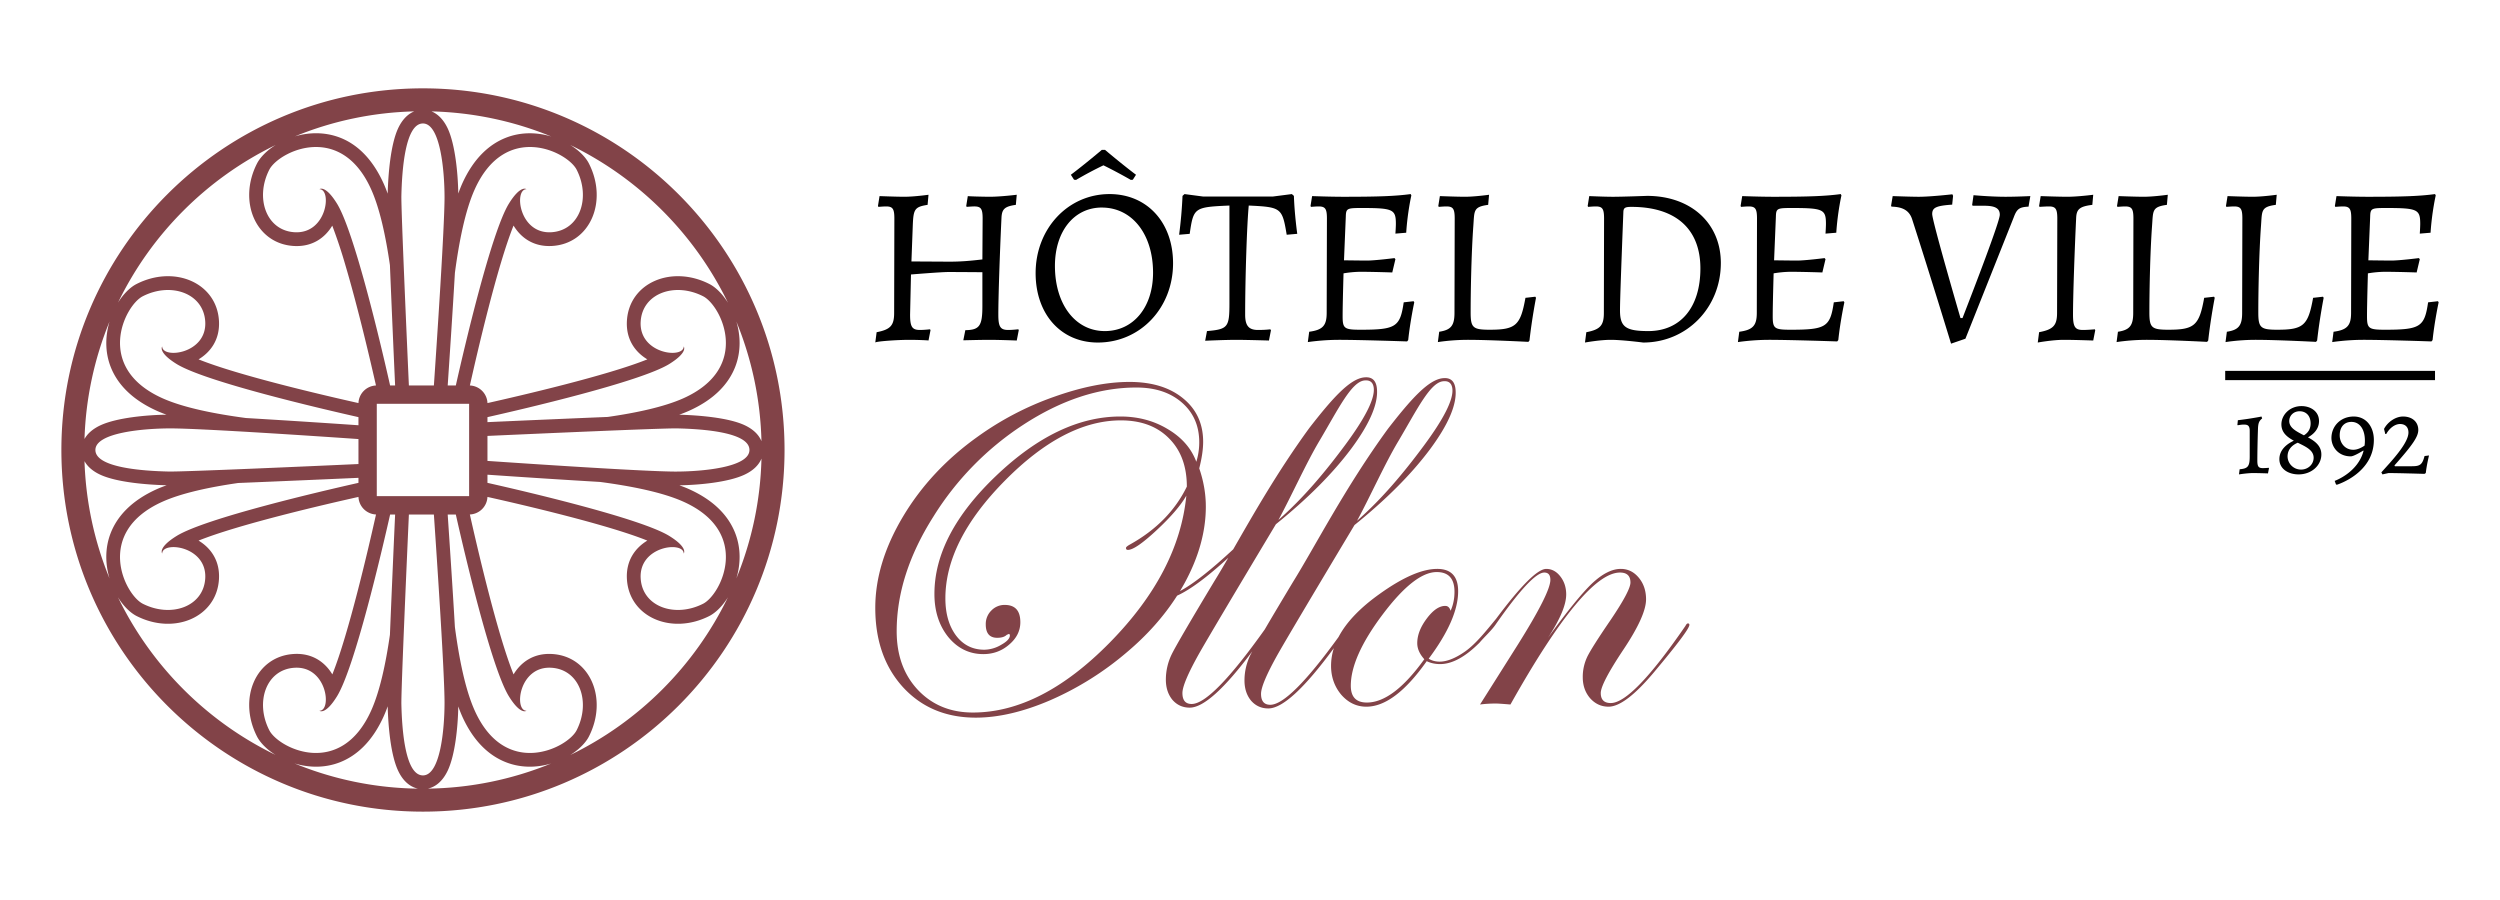 <svg xmlns="http://www.w3.org/2000/svg" width="125mm" height="45mm" viewBox="0 0 125 45">
	<path id="logo-icon" fill-rule="evenodd" clip-rule="evenodd" fill="#824348" d="M33.822 75.073c-9.978 0-18.078 8.102-18.078 18.082s8.1 18.083 18.078 18.083c9.979 0 18.08-8.103 18.08-18.083 0-9.98-8.101-18.082-18.08-18.082zm6.42 33.755c-.69.208-1.494.246-2.274-.062-.808-.318-1.61-1.004-2.197-2.325a6.737 6.737 0 0 1-.182-.464c-.016.995-.154 2.414-.526 3.205-.244.517-.596.818-.995.905a16.829 16.829 0 0 0 6.174-1.26zm-6.67 1.26c-.4-.086-.749-.384-.987-.888-.376-.79-.499-2.228-.526-3.228a6.067 6.067 0 0 1-.186.47c-.587 1.32-1.39 2.007-2.195 2.325-.78.307-1.586.269-2.276.061a16.813 16.813 0 0 0 6.17 1.26zm.797-13.706c.141 2.057.533 7.9.533 9.42-.002 1.299-.206 3.624-1.08 3.624-.883 0-1.048-2.25-1.078-3.56-.015-.71.276-7.273.375-9.484zm14.703 4.137a3.1 3.1 0 0 1-.1.152c-.263.383-.569.65-.823.782-1.892.967-4.014.065-4.128-1.836-.056-.94.423-1.571 1.02-1.931-2.004-.81-6.327-1.812-7.993-2.184a.92.92 0 0 1-.88.878c.373 1.667 1.375 5.99 2.185 7.996.359-.598.991-1.077 1.93-1.02 1.9.113 2.802 2.236 1.836 4.128-.13.255-.4.56-.782.824-.049.034-.1.067-.15.099a17.03 17.03 0 0 0 7.885-7.888zm-22.614 7.886a2.101 2.101 0 0 1-.149-.097c-.384-.264-.652-.57-.782-.824-.968-1.892-.067-4.015 1.836-4.129.939-.056 1.571.423 1.929 1.021.809-2.005 1.812-6.329 2.184-7.996a.918.918 0 0 1-.878-.878c-1.668.372-5.99 1.375-7.995 2.184.598.36 1.076.992 1.02 1.931-.114 1.901-2.236 2.803-4.126 1.836-.256-.132-.56-.4-.825-.782-.033-.05-.067-.1-.098-.15a17.019 17.019 0 0 0 7.884 7.884zm5.973-12.023h-.25c-.407 1.8-1.771 7.665-2.66 9.096-.589.952-.874.716-.874.716.636-.004.377-2.248-1.245-2.15-1.418.083-1.985 1.713-1.262 3.125.458.9 3.569 2.447 5.104-1.008.425-.954.721-2.329.927-3.765.089-2.168.202-4.76.26-6.014zm3.035 0h-.406c.079 1.183.238 3.528.36 5.627.209 1.574.517 3.113.98 4.152 1.537 3.455 4.646 1.908 5.107 1.008.72-1.412.155-3.042-1.265-3.125-1.62-.098-1.879 2.146-1.243 2.15 0 0-.285.236-.876-.716-.889-1.43-2.252-7.295-2.657-9.096zm-4.868-1.834c-1.256.056-3.846.17-6.016.258-1.436.208-2.81.502-3.764.927-3.452 1.536-1.908 4.647-1.008 5.108 1.413.72 3.042.155 3.127-1.265.097-1.623-2.148-1.88-2.152-1.243 0 0-.234-.286.716-.876 1.432-.89 7.296-2.253 9.097-2.658zm6.45-.157v.408c1.801.405 7.665 1.769 9.096 2.658.951.59.717.876.717.876-.006-.636-2.25-.38-2.152 1.243.083 1.42 1.715 1.985 3.125 1.265.9-.461 2.446-3.572-1.006-5.108-1.04-.463-2.58-.771-4.153-.98a592.357 592.357 0 0 1-5.627-.362zm13.7-.804c-.132.323-.42.607-.863.81-.806.373-2.246.509-3.241.525.162.058.318.117.462.182 1.32.587 2.007 1.39 2.325 2.197.307.78.27 1.586.062 2.277a16.83 16.83 0 0 0 1.255-5.991zm-33.848.126a16.866 16.866 0 0 0 1.252 5.865c-.206-.69-.246-1.496.061-2.277.318-.807 1.006-1.61 2.325-2.197.148-.065.305-.126.47-.184-1-.027-2.484-.148-3.304-.522-.385-.175-.654-.412-.804-.685zm14.614-2.867v4.618h4.617v-4.618zm-.916 1.763c-2.06-.143-7.9-.535-9.42-.533-1.3.002-3.733.204-3.733 1.079 0 .883 2.358 1.05 3.67 1.078.71.017 7.272-.274 9.483-.375zm6.45 1.093c2.058.141 7.9.533 9.419.533 1.299-.002 3.68-.206 3.68-1.08 0-.884-2.305-1.05-3.615-1.079-.71-.016-7.273.277-9.484.376zm12.445-6.97c.207.69.245 1.496-.062 2.278-.318.806-1.004 1.608-2.325 2.195a7.236 7.236 0 0 1-.468.186c1 .028 2.46.149 3.265.523.433.202.715.48.845.802a16.838 16.838 0 0 0-1.255-5.984zm-31.341.002a16.857 16.857 0 0 0-1.252 5.872c.152-.275.426-.517.822-.696.82-.37 2.283-.506 3.28-.52a6.252 6.252 0 0 1-.464-.184c-1.319-.588-2.007-1.39-2.325-2.196-.307-.78-.267-1.586-.061-2.276zm12.446 4.779c-1.801-.407-7.665-1.77-9.097-2.66-.95-.59-.716-.874-.716-.874.004.636 2.25.377 2.152-1.245-.085-1.42-1.714-1.986-3.127-1.263-.9.46-2.444 3.57 1.008 5.106 1.039.462 2.578.771 4.153.98 2.097.124 4.444.28 5.627.362zm6.45.25c1.254-.057 3.844-.17 6.014-.26 1.436-.205 2.81-.502 3.766-.926 3.452-1.536 1.906-4.645 1.006-5.106-1.41-.723-3.042-.157-3.125 1.263-.097 1.622 2.146 1.88 2.152 1.245 0 0 .234.283-.717.874-1.431.89-7.295 2.253-9.096 2.66zm4.137-13.86c.052.032.103.065.152.1.383.263.652.568.782.825.966 1.892.065 4.013-1.835 4.126-.94.056-1.572-.422-1.931-1.02-.81 2.005-1.812 6.329-2.184 7.996a.92.92 0 0 1 .88.88c1.665-.374 5.988-1.377 7.993-2.186-.598-.358-1.077-.99-1.021-1.932.114-1.9 2.236-2.802 4.128-1.833.254.13.56.397.823.782.035.047.067.098.1.15a17.034 17.034 0 0 0-7.887-7.888zm-14.726.002a17.01 17.01 0 0 0-7.885 7.886c.031-.052.065-.103.098-.15.266-.385.569-.652.825-.782 1.89-.969 4.012-.067 4.126 1.834.056.94-.422 1.573-1.02 1.931 2.005.81 6.327 1.812 7.995 2.186a.918.918 0 0 1 .876-.88c-.275-1.217-.89-3.853-1.523-5.994a25.78 25.78 0 0 0-.663-1.997c-.358.596-.988 1.072-1.925 1.016-1.903-.114-2.804-2.235-1.836-4.127.141-.276.446-.612.882-.892l.05-.031zm5.972 12.025c-.058-1.255-.171-3.846-.26-6.016-.206-1.436-.502-2.811-.927-3.765-.691-1.558-1.705-2.1-2.651-2.14-1.151-.05-2.2.638-2.453 1.132-.723 1.412-.156 3.042 1.262 3.127 1.622.096 1.88-2.148 1.245-2.152 0 0 .285-.235.874.716.323.52.708 1.626 1.088 2.908.666 2.25 1.313 5.041 1.571 6.19zm1.938 0c.141-2.06.533-7.902.533-9.422-.002-1.299-.206-3.678-1.08-3.678-.883 0-1.048 2.303-1.078 3.613-.015.712.276 7.276.375 9.487zm1.097 0c.405-1.803 1.768-7.666 2.657-9.098.59-.95.876-.716.876-.716-.636.004-.377 2.248 1.243 2.152 1.42-.085 1.985-1.715 1.265-3.127-.461-.9-3.57-2.445-5.107 1.008-.463 1.039-.771 2.58-.98 4.152-.122 2.099-.281 4.446-.36 5.63zm-2.081-13.704a16.786 16.786 0 0 0-5.966 1.25 3.674 3.674 0 0 1 1.204-.155c1.146.05 2.41.66 3.25 2.548.065.148.128.305.186.47.027-1 .148-2.463.522-3.267.202-.432.482-.715.804-.846zm.867 0c.323.132.609.421.815.866.37.804.506 2.246.522 3.241.058-.163.119-.318.182-.464.587-1.32 1.39-2.008 2.197-2.325.78-.308 1.586-.268 2.276-.062a16.863 16.863 0 0 0-5.992-1.256z"  transform="translate(-12.675 -70.656)"/>
	<path id="text-hotel-de-ville" fill="#000000" d="M67.768 78.148s-.82.696-1.55 1.246l.158.247.101.011a18.305 18.305 0 0 1 1.37-.73c.303.147.842.427 1.37.73l.1-.01.158-.248c-.73-.55-1.55-1.246-1.55-1.246zm.382 2.212c-2.077 0-3.694 1.73-3.694 3.953 0 2.055 1.269 3.47 3.11 3.47 2.123 0 3.762-1.73 3.762-3.964 0-2.044-1.303-3.459-3.178-3.459zm3.751 0-.1.09a22.402 22.402 0 0 1-.17 1.943l.529-.045c.19-1.314.224-1.337 1.987-1.415v4.896c0 1.19-.079 1.291-1.123 1.381l-.09.483s.988-.045 1.538-.045c.528 0 1.651.034 1.651.034l.1-.516-.033-.045s-.224.033-.617.033c-.46 0-.64-.213-.64-.764 0-1.819.09-4.559.18-5.457 1.628.078 1.673.112 1.897 1.46l.528-.046s-.135-.943-.168-1.897l-.102-.09-.954.123h-3.481zm11.308 0c-.742.101-1.584.135-3.369.135-.674 0-1.56-.034-1.56-.034l-.079.494.023.045s.246-.022.381-.022c.337 0 .416.123.416.606l-.012 4.717c0 .64-.202.853-.875.943l-.068.517s.708-.113 1.56-.113c1.068 0 3.403.08 3.403.08l.056-.068c.101-.955.303-1.887.303-1.887l-.033-.056-.495.056c-.18 1.235-.393 1.37-2.167 1.37-.808 0-.887-.067-.887-.674 0-.37.012-.932.045-2.145.191-.033.528-.078.865-.078.606 0 1.572.033 1.572.033l.157-.662-.045-.056s-.966.123-1.37.123c-.337 0-.91-.011-1.156-.011l.09-2.179c.011-.415.056-.438.786-.438 1.583 0 1.718.068 1.718.798 0 .157-.023.483-.023.483l.54-.045c.066-1.033.257-1.864.257-1.864zm21.504 0c-.74.101-1.583.135-3.368.135-.674 0-1.56-.034-1.56-.034l-.08.494.023.045s.247-.022.382-.022c.337 0 .415.123.415.606l-.01 4.717c0 .64-.203.853-.877.943l-.067.517s.707-.113 1.56-.113c1.067 0 3.403.08 3.403.08l.056-.068c.1-.955.303-1.887.303-1.887l-.034-.056-.494.056c-.18 1.235-.393 1.37-2.167 1.37-.808 0-.887-.067-.887-.674 0-.37.012-.932.045-2.145.191-.033.528-.078.865-.078.606 0 1.572.033 1.572.033l.157-.662-.045-.056s-.966.123-1.37.123c-.337 0-.91-.011-1.156-.011l.09-2.179c.01-.415.056-.438.785-.438 1.584 0 1.718.068 1.718.798 0 .157-.022.483-.022.483l.539-.045c.067-1.033.258-1.864.258-1.864zm29.715 0c-.741.101-1.584.135-3.369.135-.673 0-1.56-.034-1.56-.034l-.08.494.023.045s.247-.022.382-.022c.337 0 .415.123.415.606l-.01 4.717c0 .64-.203.853-.877.943l-.067.517s.707-.113 1.56-.113c1.067 0 3.403.08 3.403.08l.056-.068c.101-.955.303-1.887.303-1.887l-.034-.056-.493.056c-.18 1.235-.393 1.37-2.168 1.37-.808 0-.887-.067-.887-.674 0-.37.012-.932.045-2.145.191-.033.528-.078.865-.078.606 0 1.572.033 1.572.033l.157-.662-.045-.056s-.965.123-1.37.123c-.336 0-.91-.011-1.156-.011l.09-2.179c.01-.415.056-.438.786-.438 1.583 0 1.717.068 1.717.798 0 .157-.022.483-.022.483l.539-.045c.067-1.033.258-1.864.258-1.864zm-24.133.011s-1.089.124-1.684.124c-.382 0-1.302-.034-1.302-.034l-.08.483.023.045c.584.011.899.213 1.033.64.944 2.931 1.943 6.21 1.943 6.21l.718-.247 2.414-6.064c.158-.427.281-.517.742-.54l.09-.527s-.697.034-1.236.034c-.74 0-1.605-.079-1.605-.079l-.068.483.023.045h.584c.55 0 .775.135.775.45 0 .336-1.28 3.66-1.864 5.165h-.102s-1.414-4.84-1.414-5.2c0-.325.202-.415.999-.471l.045-.438zm-51.195.023s-.719.1-1.202.1c-.426 0-1.246-.033-1.246-.033l-.079.494.023.045s.247-.022.382-.022c.336 0 .415.123.415.606l-.011 4.717c0 .629-.18.831-.876.966l-.067.516c.022-.056 1.055-.135 1.706-.135.393 0 .955.023.955.034l.1-.516-.022-.045s-.28.033-.505.033c-.393 0-.494-.157-.494-.764l.045-2.01s1.505-.123 1.864-.123c.516 0 1.706.01 1.706.01v1.697c0 .988-.145 1.19-.853 1.201l-.101.506s.898-.023 1.291-.023c.494 0 1.381.034 1.381.034l.101-.517-.022-.045s-.28.034-.505.034c-.393 0-.495-.157-.495-.764 0-.932.08-3.211.158-4.851.022-.427.157-.562.718-.64l.045-.505s-.808.1-1.347.1c-.36 0-1.1-.022-1.1-.033l-.079.494.023.045s.246-.022.381-.022c.337 0 .416.123.416.606l-.012 2.044c-.662.078-1.1.112-1.662.112l-1.886-.011.068-1.82c.033-.785.09-.91.74-1.01zm28.028 0s-.719.1-1.201.1c-.427 0-1.258-.033-1.258-.033l-.079.494.023.045s.247-.022.382-.022c.336 0 .415.123.415.606l-.011 4.717c0 .64-.18.853-.764.943l-.067.517s.662-.113 1.504-.113c1.068 0 3.021.102 3.021.102l.056-.068c.124-1.112.326-2.134.326-2.134l-.034-.056-.494.056c-.247 1.382-.483 1.595-1.785 1.595-.842 0-.955-.1-.955-.865 0-1.022.034-2.93.135-4.334.056-.753-.011-.944.741-1.045zm30.208 0s-.775.1-1.291.1c-.46 0-1.336-.033-1.336-.033l-.079.494.023.045s.303-.022.471-.022c.337 0 .416.134.416.606l-.012 4.717c0 .629-.19.83-.898.965l-.067.517s.73-.135 1.302-.135c.528 0 1.471.034 1.471.034l.101-.516-.022-.045s-.326.033-.595.033c-.393 0-.495-.157-.495-.764 0-.932.08-3.223.158-4.85.022-.428.18-.563.808-.641zm3.729 0s-.719.1-1.202.1c-.426 0-1.257-.033-1.257-.033l-.08.494.023.045s.248-.022.382-.022c.337 0 .415.123.415.606l-.01 4.717c0 .64-.18.853-.764.943l-.068.517s.663-.113 1.505-.113c1.067 0 3.02.102 3.02.102l.057-.068c.123-1.112.325-2.134.325-2.134l-.033-.056-.494.056c-.247 1.382-.484 1.595-1.786 1.595-.842 0-.954-.1-.954-.865 0-1.022.033-2.93.134-4.334.057-.753-.01-.944.742-1.045zm5.446 0s-.719.1-1.201.1c-.427 0-1.258-.033-1.258-.033l-.079.494.023.045s.247-.022.382-.022c.337 0 .415.123.415.606l-.011 4.717c0 .64-.18.853-.764.943l-.067.517s.662-.113 1.504-.113c1.067 0 3.02.102 3.02.102l.057-.068c.124-1.112.326-2.134.326-2.134l-.034-.056-.494.056c-.247 1.382-.483 1.595-1.786 1.595-.842 0-.954-.1-.954-.865 0-1.022.034-2.93.135-4.334.056-.753-.011-.944.741-1.045zm-31.488.056s-1.19.045-1.707.045c-.426 0-1.179-.034-1.179-.034l-.078.494.022.045s.247-.022.382-.022c.337 0 .415.123.415.606l-.01 4.717c0 .629-.18.831-.877.966l-.067.516s.73-.135 1.291-.135c.573 0 1.617.135 1.617.135 2.179 0 3.885-1.74 3.885-3.975 0-2-1.504-3.358-3.694-3.358zm-.775.55c2.212 0 3.447 1.1 3.447 3.077 0 1.943-.988 3.133-2.605 3.133-1.134 0-1.415-.213-1.415-1.033 0-.505.068-2.336.169-4.93.011-.202.09-.247.404-.247zm-26.48.034c1.516 0 2.56 1.336 2.56 3.256 0 1.73-.987 2.92-2.413 2.92-1.471 0-2.493-1.336-2.493-3.257 0-1.729.954-2.92 2.346-2.92z" transform="translate(-12.675 -70.656)"/>
	<path id="text-annee" fill="#000000" d="M123.935 89.2v.463h10.491V89.2zm3.818 1.761c-.594 0-1.008.443-1.008.913 0 .414.291.638.622.817-.252.117-.723.397-.723.923 0 .493.454.762.958.762.649 0 1.141-.448 1.141-.997 0-.43-.319-.666-.671-.856.23-.123.554-.38.554-.812 0-.503-.442-.75-.873-.75zm-.096.258c.308 0 .549.212.549.61 0 .33-.185.504-.336.593-.375-.196-.733-.369-.733-.716 0-.252.201-.487.52-.487zm-1.908.263c-.011 0-.011.011-.565.1-.286.046-.616.085-.616.085l-.023.235.018.017s.179-.034.296-.034c.19 0 .302.034.302.319v1.276c0 .493-.09.605-.503.639l-.034.257s.42-.067.705-.067c.275 0 .745.017.745.017l.05-.258-.011-.022s-.163.016-.297.016c-.218 0-.274-.083-.274-.38 0-.285.011-1.041.034-1.635.016-.257.061-.347.207-.47zm4.612 0c-.66 0-1.114.487-1.114 1.075 0 .425.325.917.968.917.168 0 .621-.29.621-.29l.017.016c-.285 1.092-1.444 1.5-1.444 1.5l.062.168.04.028s1.857-.56 1.857-2.244c0-.66-.386-1.17-1.007-1.17zm2.462 0c-.358 0-.761.263-.946.621l.062.252h.05c.168-.302.437-.498.689-.498.263 0 .42.157.42.426 0 .313-.286.789-.913 1.5l-.442.492.056.101.302-.067c.481 0 1.797.04 1.797.04l.067-.04c.045-.409.162-.88.162-.88l-.224.029c-.112.425-.218.51-.627.51h-.856l-.022-.04c.912-1.03 1.192-1.438 1.192-1.774 0-.403-.302-.672-.767-.672zm-2.574.269c.414 0 .671.375.671.934 0 .09-.006.174-.017.252-.09.062-.319.208-.565.208-.409 0-.677-.337-.677-.723 0-.42.23-.671.587-.671zm-2.687 1.04c.398.197.795.37.795.751 0 .341-.291.593-.621.593a.67.67 0 0 1-.683-.655c0-.42.325-.61.51-.688z" transform="translate(-12.675 -70.656)"/>
	<path id="text-ollon" fill="#824348" d="M81.013 89.52c-.043 0-.088.001-.136.006-.713.08-1.57 1.029-2.734 2.527-1.597 2.192-2.82 4.353-3.808 6.07-1.126 1.046-2.014 1.742-2.662 2.088.085-.141.168-.284.246-.428.698-1.29 1.047-2.557 1.047-3.798 0-.633-.11-1.27-.329-1.911.13-.512.195-.954.195-1.327 0-.91-.337-1.635-1.01-2.179-.666-.544-1.558-.816-2.678-.816-1.127 0-2.393.252-3.797.755a15.133 15.133 0 0 0-3.773 1.972c-1.574 1.12-2.823 2.455-3.748 4.005-.925 1.55-1.387 3.071-1.387 4.564 0 1.631.462 2.954 1.387 3.969.933 1.014 2.146 1.521 3.639 1.521 1.136 0 2.381-.292 3.736-.876a15.311 15.311 0 0 0 3.822-2.398c1.019-.859 1.854-1.8 2.508-2.825.648-.294 1.501-.925 2.558-1.894-.246.423-.48.824-.699 1.175-1.2 1.996-1.907 3.206-2.118 3.628a2.898 2.898 0 0 0-.304 1.29c0 .406.11.742.329 1.01.227.26.515.39.864.39.687 0 1.73-.939 3.128-2.814l-.086.164a2.898 2.898 0 0 0-.304 1.29c0 .406.11.743.329 1.01.227.26.515.39.864.39.71 0 1.803-1.007 3.276-3.015a2.908 2.908 0 0 0-.14.882c0 .56.171 1.043.512 1.449.349.398.767.596 1.254.596.94 0 1.947-.758 3.018-2.276.195.097.418.146.67.146.6 0 1.257-.357 1.97-1.071.25-.294.594-.605.792-.889 1.217-1.744 2.032-2.617 2.446-2.617.203 0 .304.122.304.366 0 .43-.54 1.505-1.618 3.225l-1.899 3.007c.252-.033.52-.049.803-.049.082 0 .32.016.718.049 2.467-4.398 4.292-6.598 5.477-6.598.349 0 .523.167.523.5 0 .267-.328.888-.985 1.862-.633.925-1.027 1.546-1.18 1.862a2.33 2.33 0 0 0-.22 1.01c0 .414.122.763.365 1.047.252.284.56.426.925.426.552 0 1.31-.576 2.276-1.728 1.176-1.404 1.765-2.191 1.765-2.362 0-.048-.025-.073-.073-.073-.041 0-.082.041-.122.122-1.769 2.573-3.014 3.859-3.736 3.859-.333 0-.5-.167-.5-.5 0-.316.382-1.046 1.145-2.19.746-1.12 1.12-1.952 1.12-2.496 0-.43-.122-.79-.366-1.083-.243-.292-.543-.438-.9-.438-.439 0-.917.243-1.437.73-.51.487-1.245 1.392-2.202 2.715.608-.926.912-1.648.912-2.167 0-.35-.097-.65-.292-.9-.194-.252-.43-.378-.706-.378-.43 0-1.265.832-2.507 2.495-.482.585-1.002 1.245-1.545 1.631-.487.341-.913.511-1.278.511-.203 0-.386-.048-.548-.146.982-1.314 1.473-2.438 1.473-3.371 0-.747-.35-1.12-1.047-1.12-.746 0-1.696.41-2.848 1.23-1 .707-1.694 1.432-2.084 2.174-1.637 2.26-2.775 3.39-3.414 3.39-.308 0-.462-.182-.462-.547 0-.325.28-.986.84-1.984.435-.766 1.725-2.937 3.833-6.456 1.58-1.274 2.835-2.531 3.765-3.774.94-1.266 1.369-2.277 1.284-3.033-.04-.35-.208-.53-.506-.54-.042 0-.087 0-.135.006-.713.08-1.57 1.028-2.734 2.527-2.147 2.946-3.618 5.838-4.753 7.667-.59.982-1.059 1.769-1.41 2.37-1.765 2.48-2.983 3.724-3.653 3.724-.308 0-.462-.182-.462-.547 0-.325.28-.986.84-1.984.435-.766 1.725-2.937 3.833-6.456 1.58-1.274 2.835-2.531 3.765-3.774.94-1.266 1.369-2.277 1.284-3.033-.04-.35-.208-.53-.505-.54zm-.02.155c.219.007.341.132.369.377.06.535-.417 1.487-1.432 2.857-1.004 1.354-2.07 2.631-3.334 3.746.667-1.23 1.394-2.86 2.07-3.989.946-1.602 1.583-2.914 2.229-2.987.035-.004.068-.005.099-.004zm3.932.04c.217.007.34.132.368.378.06.534-.418 1.487-1.433 2.856-1.003 1.354-2.07 2.631-3.333 3.747.667-1.231 1.393-2.861 2.07-3.99.946-1.602 1.583-2.914 2.228-2.986.035-.004.068-.005.1-.004zm-15.428.317c.942 0 1.7.252 2.276.755.576.503.864 1.164.864 1.984 0 .325-.048.65-.146.974-.251-.674-.726-1.218-1.424-1.631-.697-.422-1.489-.633-2.373-.633-2.069 0-4.138.986-6.207 2.958-2.06 1.963-3.091 3.935-3.091 5.915 0 .86.231 1.579.694 2.155.47.568 1.054.852 1.752.852.495 0 .925-.158 1.29-.475.373-.316.56-.69.56-1.12 0-.576-.26-.864-.779-.864a.914.914 0 0 0-.67.28.942.942 0 0 0-.28.694c0 .446.191.67.573.67.219 0 .377-.05.475-.147l.11-.048c.023 0 .04.024.048.073 0 .154-.146.312-.438.474a1.685 1.685 0 0 1-.84.244c-.584 0-1.055-.236-1.412-.706-.357-.479-.535-1.1-.535-1.862 0-1.916.99-3.875 2.97-5.88 1.987-2.012 3.922-3.019 5.804-3.019 1.015 0 1.818.3 2.41.901.592.593.889 1.396.889 2.41-.585 1.201-1.534 2.167-2.848 2.897-.13.073-.195.13-.195.17 0 .066.032.098.097.098.252 0 .73-.328 1.436-.986.714-.665 1.21-1.241 1.485-1.728-.251 2.556-1.525 5.003-3.821 7.34-2.296 2.337-4.58 3.505-6.852 3.505-1.12 0-2.037-.377-2.75-1.132-.707-.754-1.06-1.732-1.06-2.933 0-1.891.613-3.802 1.838-5.734a14.783 14.783 0 0 1 4.491-4.588c1.907-1.242 3.793-1.863 5.66-1.863zm15.014 9.227c.592 0 .888.329.888.986 0 .349-.065.665-.195.95-.048-.163-.137-.244-.267-.244-.3 0-.609.21-.925.633-.317.422-.475.832-.475 1.23 0 .275.118.543.353.803-1.038 1.444-1.996 2.166-2.872 2.166-.536 0-.803-.28-.803-.84 0-.965.531-2.154 1.594-3.566 1.063-1.412 1.964-2.118 2.702-2.118z" transform="translate(-12.675 -70.656)"/>
</svg>